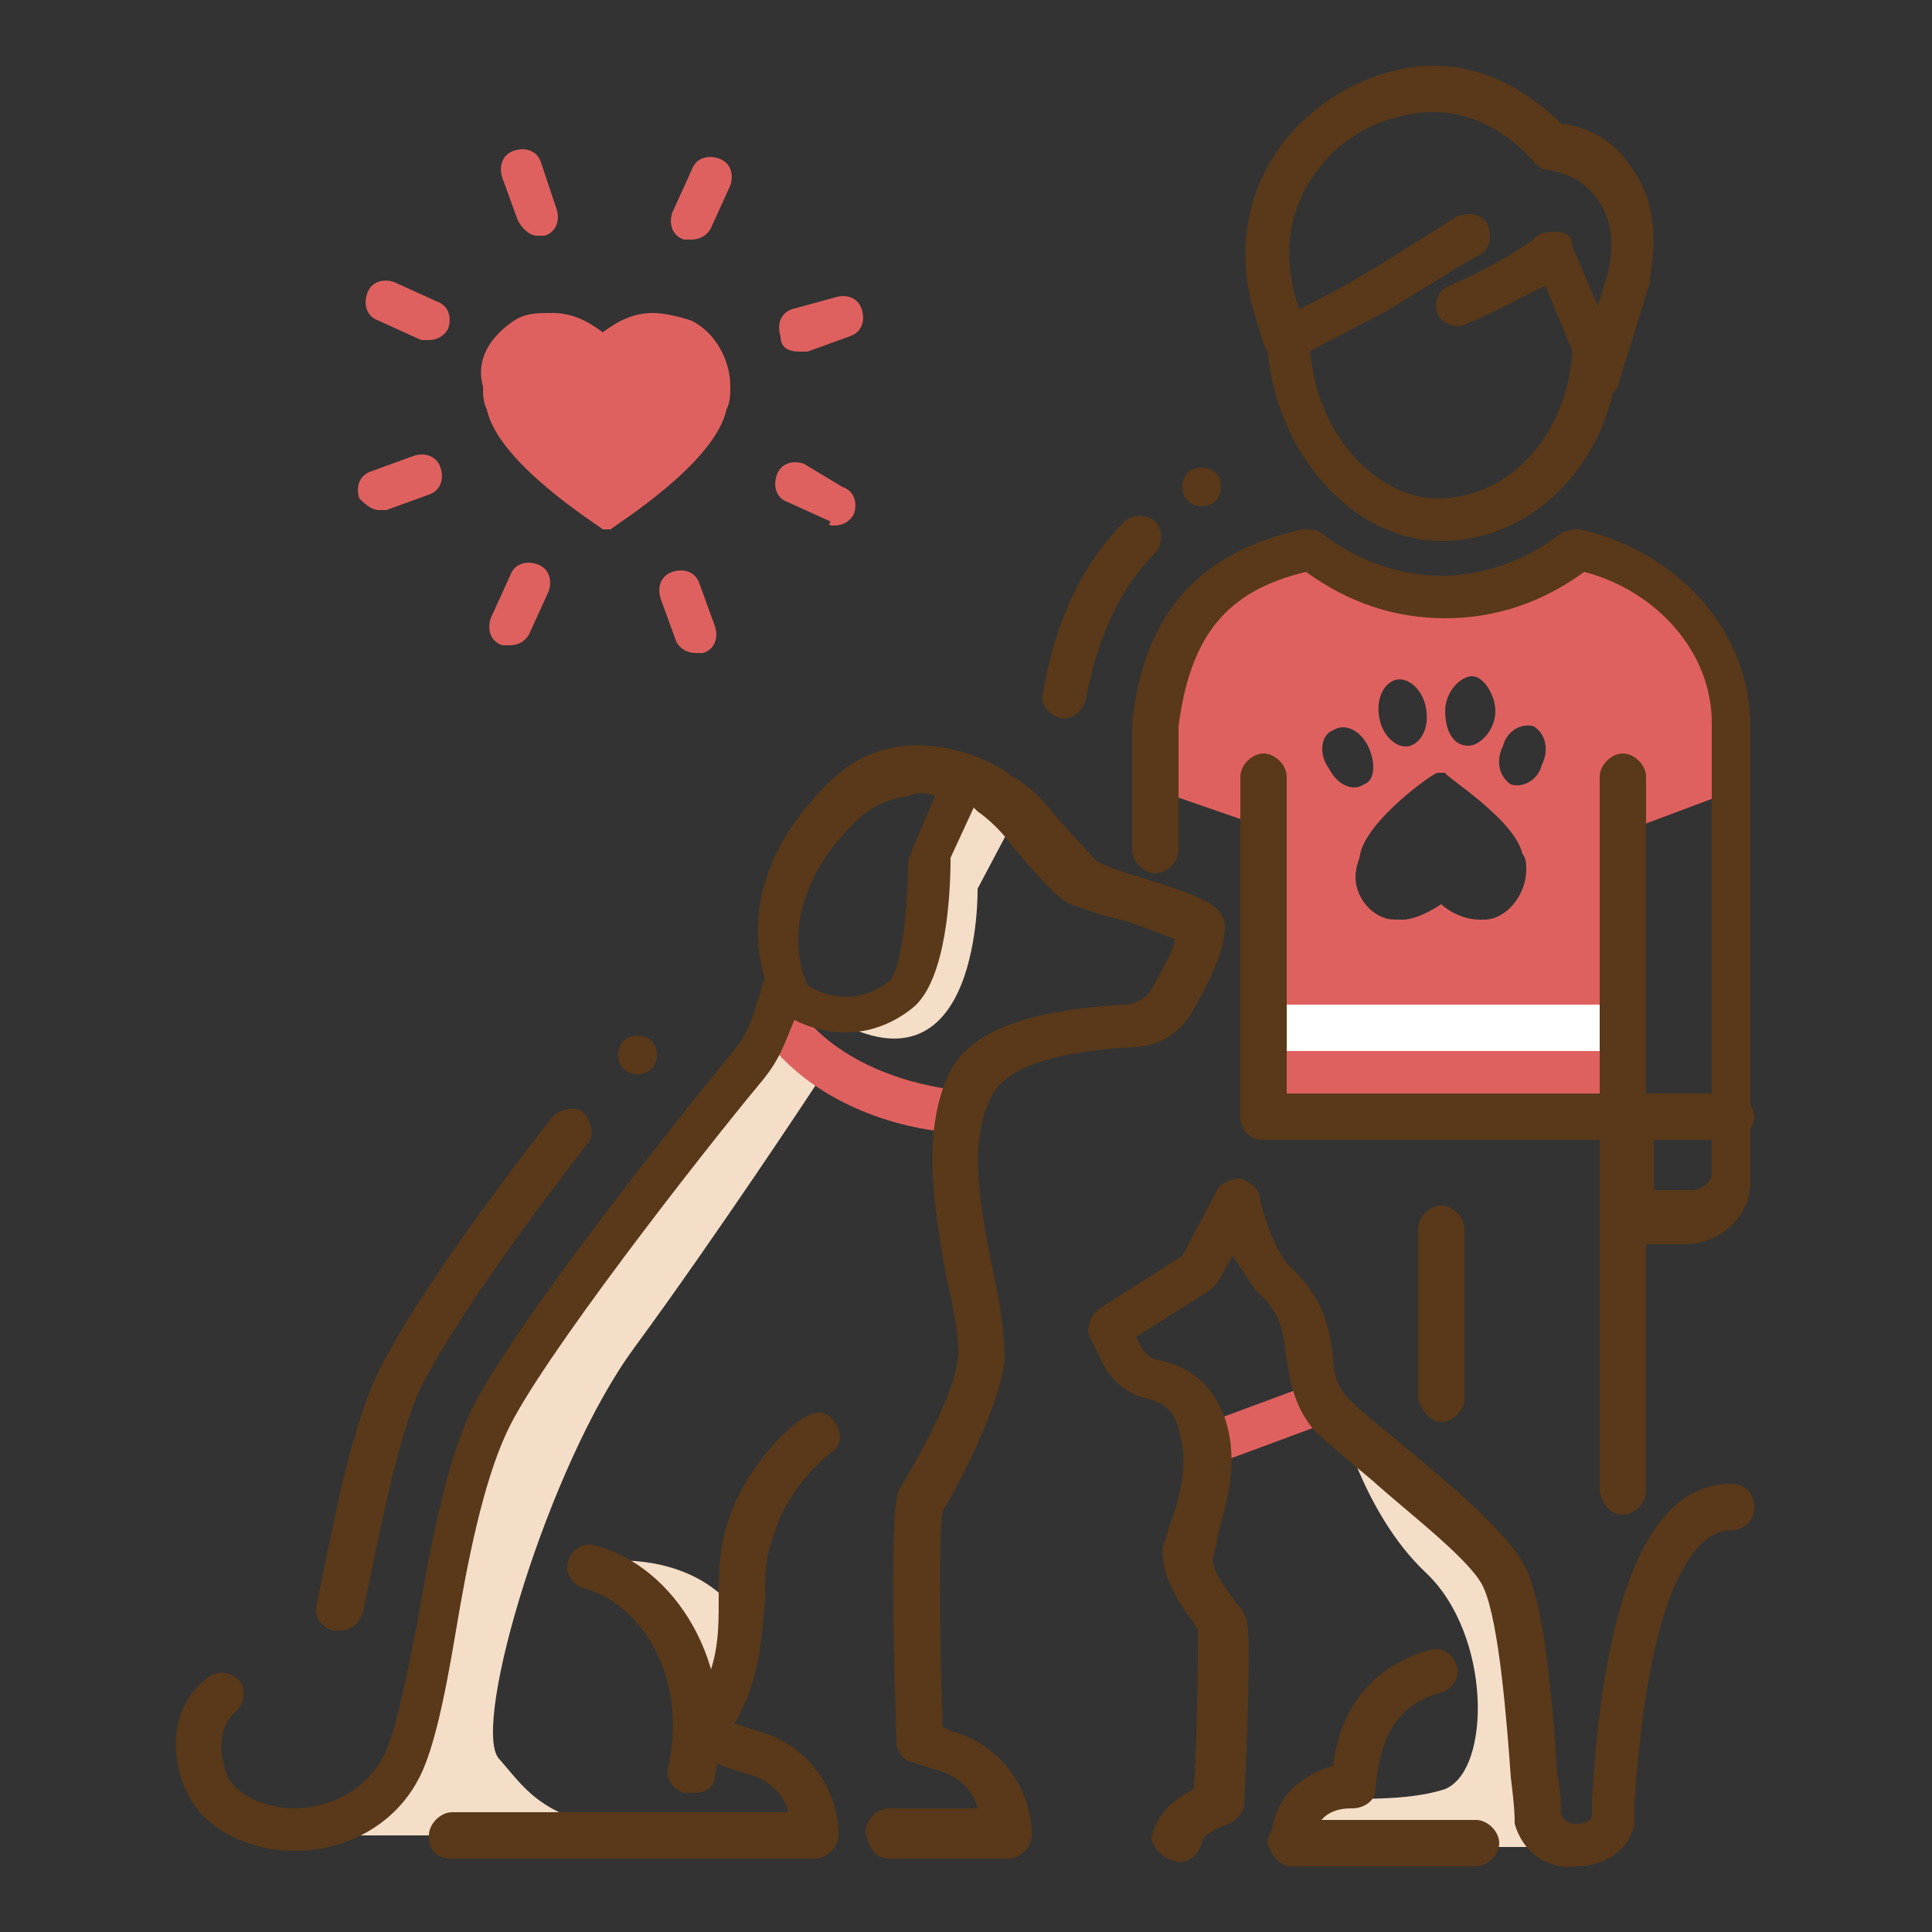 <?xml version="1.0" encoding="utf-8"?>
<!-- Generator: Adobe Illustrator 22.0.1, SVG Export Plug-In . SVG Version: 6.00 Build 0)  -->
<svg version="1.1" id="Layer_1" xmlns="http://www.w3.org/2000/svg" xmlns:xlink="http://www.w3.org/1999/xlink" x="0px" y="0px"
	 viewBox="0 0 50 50" style="enable-background:new 0 0 50 50;" xml:space="preserve">
<rect x="0" y="0" width="50" height="50" fill="#333333" stroke="none"/>
<style type="text/css">
	.st0{fill:#DF615F;}
	.st1{fill:#F4DEC8;}
	.st2{fill:#FFFFFF;}
	.st3{fill:#593919;}
</style>
<g>
	<path class="st0" d="M34.4,19.9c0.2,0.4,0.6,0.6,0.9,0.4c0.3-0.1,0.3-0.6,0.1-1c-0.2-0.4-0.6-0.6-0.9-0.4
		C34.2,19,34.1,19.5,34.4,19.9 M35.7,23.7c0.2,0.1,0.3,0.1,0.6,0.1c0.3,0,0.7-0.2,1-0.4c0.2,0.2,0.6,0.4,1,0.4c0.2,0,0.3,0,0.5-0.1
		c0.4-0.2,0.7-0.7,0.7-1.2c0-0.1,0-0.3-0.1-0.4c-0.2-0.9-2-2-2-2.1c0,0-0.1,0-0.1,0s-0.1,0-0.1,0c-0.1,0-1.8,1.2-2,2.1
		c0,0.1-0.1,0.3-0.1,0.4C35,23,35.3,23.5,35.7,23.7 M39.7,18.8c-0.3-0.1-0.7,0.1-0.8,0.5c-0.2,0.4-0.1,0.8,0.2,1
		c0.3,0.1,0.7-0.1,0.8-0.5C40.1,19.4,40,19,39.7,18.8 M38.1,17.5c-0.3,0-0.7,0.4-0.7,0.9c0,0.5,0.2,0.9,0.6,0.9
		c0.3,0,0.7-0.4,0.7-0.9C38.7,18,38.4,17.5,38.1,17.5 M36.9,18.3c-0.1-0.5-0.5-0.8-0.8-0.7c-0.3,0.1-0.5,0.5-0.4,1
		c0.1,0.5,0.5,0.8,0.8,0.7C36.8,19.2,37,18.8,36.9,18.3 M33.8,14.2c1,0.8,2.2,1.2,3.4,1.2c1.3,0,2.5-0.4,3.4-1.2
		c2.3,0.5,3.9,2.4,3.9,4.6v1.8l-2.4,0.9L42.1,29c0,0-2,0-2.1,0h-7.5l-0.1-7.7l-2.6-0.9l0-1.7C29.8,18.8,31.5,14.8,33.8,14.2"/>
	<path class="st0" d="M13.3,8.3c0.3-0.2,0.6-0.2,1-0.2c0.5,0,0.9,0.2,1.3,0.5c0.4-0.3,0.8-0.5,1.3-0.5c0.3,0,0.7,0.1,1,0.2
		c0.6,0.3,1,1,1,1.7c0,0.2,0,0.4-0.1,0.6c-0.3,1.4-2.9,3-3,3.1c0,0-0.1,0-0.1,0c0,0-0.1,0-0.1,0c-0.1-0.1-2.7-1.7-3-3.1
		c-0.1-0.2-0.1-0.4-0.1-0.6C12.3,9.3,12.7,8.7,13.3,8.3"/>
	<path class="st1" d="M34.6,36.4c0,0,0.6,2.7,2.3,4.3s1.7,5.1,0.5,5.6c-1.2,0.4-3.2,0.2-3.2,0.2l-0.3,1.3h6.6l-0.9-2.6L39,40.7
		L34.6,36.4z"/>
	<path class="st1" d="M26.2,21.3L25.3,23c0,0,0.1,5.5-3.7,3.4l1.7-0.4l0.6-2.8l0.5-2.5l0.9-0.6L26.2,21.3z"/>
	<path class="st1" d="M15.8,40.4c0,0,1.8-0.2,3,1c0,0,0.1,1.9-0.4,2.5C18,44.5,15.8,40.4,15.8,40.4"/>
	<path class="st1" d="M21.1,28.1c0,0-2.5,3.8-4.7,6.8c-2.2,3-4.2,9.7-3.5,10.6c0.8,0.9,1.2,1.8,4.5,2H8.2c0,0,2.6-1.3,3.1-4.5
		c0.5-3.2,1.7-6.9,4.5-11.1c2.8-4.1,4-5.2,4-5.2l0.6,0.6L21.1,28.1z"/>
	<path class="st2" d="M32.8,27.2h9c0.3,0,0.6-0.3,0.6-0.6c0-0.3-0.3-0.6-0.6-0.6h-9c-0.3,0-0.6,0.3-0.6,0.6
		C32.2,26.9,32.5,27.2,32.8,27.2"/>
	<path class="st3" d="M27.5,18.6c0.3,0,0.5-0.2,0.6-0.5c0.3-1.6,0.9-2.9,1.8-3.8c0.2-0.2,0.2-0.6,0-0.8c-0.2-0.2-0.6-0.2-0.8,0
		c-1.1,1.1-1.8,2.6-2.1,4.4C26.9,18.2,27.1,18.5,27.5,18.6C27.5,18.5,27.5,18.6,27.5,18.6"/>
	<path class="st3" d="M42,32.2h1.6c0.9,0,1.7-0.7,1.7-1.6V18.8c0-2.4-1.8-4.5-4.4-5.1c-0.2,0-0.3,0-0.5,0.1c-0.9,0.7-2,1.1-3.1,1.1
		c-1.1,0-2.2-0.4-3.1-1.1c-0.1-0.1-0.3-0.1-0.5-0.1c-2.7,0.6-4.1,2.2-4.4,5c0,0,0,0,0,0.1V22c0,0.3,0.3,0.6,0.6,0.6
		c0.3,0,0.6-0.3,0.6-0.6v-3.2c0.3-2.3,1.2-3.5,3.3-4c1.1,0.8,2.3,1.2,3.6,1.2c1.3,0,2.5-0.4,3.6-1.2c1.9,0.5,3.3,2.1,3.3,3.9v11.7
		c0,0.2-0.3,0.4-0.5,0.4h-1v-1.9c0-0.3-0.3-0.6-0.6-0.6c-0.3,0-0.6,0.3-0.6,0.6v2.5C41.5,31.9,41.7,32.2,42,32.2"/>
	<path class="st3" d="M37.3,14c2.5,0,4.5-2.2,4.6-5c0-0.1,0-0.2,0-0.2V8.7c0-0.3-0.3-0.6-0.6-0.6c-0.3,0-0.6,0.3-0.6,0.6v0.1
		c0,0.1,0,0.1,0,0.2c0,0,0,0,0,0c-0.1,2.2-1.6,3.9-3.5,3.9c-1.5,0-3.2-1.6-3.3-4c0-0.3-0.3-0.6-0.6-0.5c-0.3,0-0.6,0.3-0.5,0.6
		C33,11.7,35,14,37.3,14"/>
	<path class="st3" d="M42,39.2c0.3,0,0.6-0.3,0.6-0.6v-9.7c0-0.3-0.3-0.6-0.6-0.6c-0.3,0-0.6,0.3-0.6,0.6v9.7
		C41.5,39,41.7,39.2,42,39.2"/>
	<path class="st3" d="M32.7,29.4c0.3,0,0.6-0.3,0.6-0.6v-8.7c0-0.3-0.3-0.6-0.6-0.6c-0.3,0-0.6,0.3-0.6,0.6v8.7
		C32.1,29.1,32.3,29.4,32.7,29.4"/>
	<path class="st3" d="M42,30.1c0.3,0,0.6-0.3,0.6-0.6v-9.4c0-0.3-0.3-0.6-0.6-0.6c-0.3,0-0.6,0.3-0.6,0.6v9.4
		C41.5,29.9,41.7,30.1,42,30.1"/>
	<path class="st3" d="M37.3,36.8c0.3,0,0.6-0.3,0.6-0.6v-4.4c0-0.3-0.3-0.6-0.6-0.6c-0.3,0-0.6,0.3-0.6,0.6v4.4
		C36.8,36.5,37,36.8,37.3,36.8"/>
	<path class="st3" d="M32.7,29.5h12.1c0.3,0,0.6-0.3,0.6-0.6c0-0.3-0.3-0.6-0.6-0.6H32.7c-0.3,0-0.6,0.3-0.6,0.6
		C32.1,29.2,32.3,29.5,32.7,29.5"/>
	<path class="st3" d="M41.4,10.3c0.2,0,0.5-0.2,0.5-0.4l0.8-2.6c0,0,0,0,0-0.1c0.2-1.1,0.1-2.1-0.5-2.9c-0.4-0.6-1-1-1.8-1.1
		c-0.4-0.4-1.6-1.5-3.3-1.5c-1.2,0-2.8,0.6-3.9,2c-0.6,0.8-1.3,2.2-0.8,4.2c0,0,0,0,0,0l0.3,1c0.1,0.3,0.4,0.5,0.7,0.4
		c0.3-0.1,0.5-0.4,0.4-0.7l-0.3-1c-0.3-1.2-0.1-2.3,0.6-3.2c0.8-1.1,2.1-1.5,3-1.5c1.6,0,2.6,1.3,2.6,1.3c0.1,0.1,0.2,0.2,0.4,0.2
		c0.5,0.1,0.9,0.3,1.2,0.7c0.4,0.5,0.5,1.2,0.3,2l-0.8,2.6c-0.1,0.3,0.1,0.6,0.4,0.7C41.2,10.3,41.3,10.3,41.4,10.3"/>
	<path class="st3" d="M41.4,9.9c0.1,0,0.1,0,0.2,0c0.3-0.1,0.4-0.4,0.3-0.7l-1.2-2.8C40.7,6.1,40.5,6,40.3,6c-0.2,0-0.4,0-0.5,0.1
		c0,0-0.7,0.6-2.3,1.3c-0.3,0.1-0.4,0.5-0.3,0.7c0.1,0.3,0.5,0.4,0.7,0.3C38.9,8,39.5,7.6,40,7.4l0.9,2.2C41,9.8,41.2,9.9,41.4,9.9"
		/>
	<path class="st3" d="M33.4,9.3c0.1,0,0.2,0,0.3-0.1c0,0,1.1-0.6,2.1-1.1c1-0.6,2.4-1.5,2.5-1.5c0.3-0.2,0.3-0.5,0.2-0.8
		c-0.2-0.3-0.5-0.3-0.8-0.2c0,0-1.4,0.9-2.4,1.5c-1,0.6-2.1,1.1-2.1,1.1c-0.3,0.1-0.4,0.5-0.2,0.8C33,9.2,33.2,9.3,33.4,9.3"/>
	<path class="st3" d="M16,27.3c0-0.3,0.2-0.5,0.5-0.5c0.3,0,0.5,0.2,0.5,0.5c0,0.3-0.2,0.5-0.5,0.5C16.2,27.8,16,27.6,16,27.3"/>
	<path class="st3" d="M30.6,12.6c0-0.3,0.2-0.5,0.5-0.5c0.3,0,0.5,0.2,0.5,0.5c0,0.3-0.2,0.5-0.5,0.5C30.8,13.1,30.6,12.9,30.6,12.6
		"/>
	<path class="st0" d="M13.9,6.1c0.1,0,0.1,0,0.2,0c0.3-0.1,0.4-0.4,0.3-0.7L14,4.2c-0.1-0.3-0.4-0.4-0.7-0.3C13,4,12.9,4.3,13,4.6
		l0.4,1.1C13.5,5.9,13.7,6.1,13.9,6.1"/>
	<path class="st0" d="M17.9,6.2c0.2,0,0.4-0.1,0.5-0.3l0.5-1.1c0.1-0.3,0-0.6-0.3-0.7c-0.3-0.1-0.6,0-0.7,0.3l-0.5,1.1
		c-0.1,0.3,0,0.6,0.3,0.7C17.7,6.2,17.8,6.2,17.9,6.2"/>
	<path class="st0" d="M20.7,9.1c0.1,0,0.1,0,0.2,0L22,8.7c0.3-0.1,0.4-0.4,0.3-0.7c-0.1-0.3-0.4-0.4-0.7-0.3L20.5,8
		c-0.3,0.1-0.4,0.4-0.3,0.7C20.2,9,20.4,9.1,20.7,9.1"/>
	<path class="st0" d="M21.6,13.6c0.2,0,0.4-0.1,0.5-0.3c0.1-0.3,0-0.6-0.3-0.7L20.8,12c-0.3-0.1-0.6,0-0.7,0.3
		c-0.1,0.3,0,0.6,0.3,0.7l1.1,0.5C21.4,13.6,21.5,13.6,21.6,13.6"/>
	<path class="st0" d="M18,16.9c0.1,0,0.1,0,0.2,0c0.3-0.1,0.4-0.4,0.3-0.7l-0.4-1.1c-0.1-0.3-0.4-0.4-0.7-0.3
		c-0.3,0.1-0.4,0.4-0.3,0.7l0.4,1.1C17.6,16.8,17.8,16.9,18,16.9"/>
	<path class="st0" d="M13.2,16.7c0.2,0,0.4-0.1,0.5-0.3l0.5-1.1c0.1-0.3,0-0.6-0.3-0.7c-0.3-0.1-0.6,0-0.7,0.3l-0.5,1.1
		c-0.1,0.3,0,0.6,0.3,0.7C13,16.7,13.1,16.7,13.2,16.7"/>
	<path class="st0" d="M9.8,13.2c0.1,0,0.1,0,0.2,0l1.1-0.4c0.3-0.1,0.4-0.4,0.3-0.7c-0.1-0.3-0.4-0.4-0.7-0.3l-1.1,0.4
		c-0.3,0.1-0.4,0.4-0.3,0.7C9.4,13,9.6,13.2,9.8,13.2"/>
	<path class="st0" d="M11.1,8.8c0.2,0,0.4-0.1,0.5-0.3c0.1-0.3,0-0.6-0.3-0.7l-1.1-0.5c-0.3-0.1-0.6,0-0.7,0.3
		c-0.1,0.3,0,0.6,0.3,0.7l1.1,0.5C10.9,8.8,11,8.8,11.1,8.8"/>
	<path class="st0" d="M31.5,37.8c0.1,0,0.1,0,0.2,0l2.7-1c0.3-0.1,0.4-0.4,0.3-0.7s-0.4-0.4-0.7-0.3l-2.7,1
		c-0.3,0.1-0.4,0.4-0.3,0.7C31,37.6,31.2,37.8,31.5,37.8"/>
	<path class="st3" d="M30.5,48.2c0.3,0,0.5-0.2,0.6-0.5c0-0.2,0.4-0.4,0.7-0.5c0.2-0.1,0.4-0.3,0.4-0.5c0.2-4.6,0.1-4.8,0-4.9
		c0-0.1-0.1-0.2-0.2-0.3c-0.2-0.3-0.7-0.9-0.6-1.2c0-0.1,0.1-0.3,0.1-0.5c0.2-0.8,0.6-1.9,0.2-3.1c-0.3-0.8-0.8-1.3-1.7-1.5
		c-0.2,0-0.4-0.2-0.5-0.4l-0.1-0.2l1.9-1.2c0.1-0.1,0.1-0.1,0.2-0.2l0.4-0.7c0.2,0.3,0.4,0.6,0.6,0.9c0.7,0.6,0.7,1.1,0.8,1.8
		c0.1,0.6,0.2,1.2,0.7,1.8c0.3,0.3,0.9,0.8,1.5,1.3c1,0.9,2.6,2.1,2.9,2.8c0.4,0.9,0.6,3.5,0.7,4.9c0.1,0.8,0.1,1,0.1,1.2
		c0.2,0.7,0.8,1.2,1.6,1.1c0.8,0,1.4-0.5,1.5-1.1c0-0.1,0-0.2,0-0.5c0.4-6.2,1.8-7.1,2.5-7.1h0c0.3,0,0.6-0.2,0.6-0.6
		c0-0.3-0.2-0.6-0.6-0.6h0c-2.7,0-3.4,4.7-3.6,8.2c0,0.2,0,0.4,0,0.4c0,0.1-0.2,0.2-0.4,0.2c-0.3,0-0.4-0.2-0.4-0.3
		c0-0.1,0-0.5-0.1-1c-0.1-1.6-0.3-4.2-0.8-5.3c-0.4-0.8-1.5-1.8-3.2-3.2c-0.6-0.5-1.1-0.9-1.4-1.2c-0.3-0.3-0.4-0.7-0.4-1.1
		c-0.1-0.7-0.2-1.5-1.2-2.4C32.8,32,32.6,31,32.6,31c0-0.2-0.2-0.4-0.5-0.5c-0.2,0-0.5,0.1-0.6,0.3l-0.9,1.7l-2.2,1.4
		c-0.2,0.2-0.3,0.5-0.2,0.7l0.3,0.6c0.2,0.5,0.7,0.9,1.2,1c0.4,0.1,0.7,0.3,0.8,0.8c0.3,0.9,0,1.8-0.2,2.4c-0.1,0.2-0.1,0.4-0.2,0.6
		c-0.1,0.7,0.4,1.5,0.8,2c0,0.1,0.1,0.1,0.1,0.2c0,0.4,0,2.3-0.1,4.1c-0.4,0.2-1,0.6-1.1,1.3C29.9,47.9,30.1,48.1,30.5,48.2
		C30.5,48.2,30.5,48.2,30.5,48.2"/>
	<path class="st3" d="M33.4,48.3h4.8c0.3,0,0.6-0.3,0.6-0.6c0-0.3-0.3-0.6-0.6-0.6h-4.8c-0.3,0-0.6,0.3-0.6,0.6
		C32.9,48,33.1,48.3,33.4,48.3"/>
	<path class="st0" d="M24.6,29.3c0.3,0,0.5-0.2,0.6-0.5c0-0.3-0.2-0.6-0.5-0.6c0,0-2.5-0.2-3.9-1.9c-0.2-0.2-0.6-0.3-0.8-0.1
		c-0.2,0.2-0.3,0.6-0.1,0.8C21.6,29.1,24.4,29.3,24.6,29.3C24.5,29.3,24.5,29.3,24.6,29.3"/>
	<path class="st3" d="M8.8,42.2c0.3,0,0.5-0.2,0.6-0.5c0.4-1.9,0.8-4.1,1.4-5.6c0.5-1.1,2-3.4,4.4-6.5c0.2-0.2,0.1-0.6-0.1-0.8
		c-0.2-0.2-0.6-0.1-0.8,0.1c-2.5,3.2-4,5.5-4.6,6.8c-0.7,1.6-1.1,3.9-1.5,5.8c-0.1,0.3,0.1,0.6,0.4,0.7C8.8,42.2,8.8,42.2,8.8,42.2"
		/>
	<path class="st3" d="M7.6,47.9c1.4,0,2.6-0.7,3.2-1.8c0.4-0.7,0.7-2.1,1-3.9c0.3-1.8,0.7-3.8,1.3-5.1c0.8-1.8,5.1-7.3,6.6-9.1
		c0.5-0.6,0.6-1,0.9-1.7c0.1-0.2,0.1-0.3,0.2-0.6c0.1-0.3,0-0.6-0.3-0.7c-0.3-0.1-0.6,0-0.7,0.3c-0.1,0.2-0.1,0.4-0.2,0.6
		c-0.2,0.7-0.3,0.9-0.7,1.4c-0.1,0.1-5.8,7.1-6.8,9.4c-0.6,1.4-1,3.5-1.3,5.3c-0.3,1.5-0.6,3-0.9,3.5c-0.7,1.2-1.9,1.3-2.3,1.3
		c-0.8,0-1.5-0.4-1.7-0.8c0,0-0.5-1.1,0.2-1.7c0.2-0.2,0.3-0.5,0.1-0.8c-0.2-0.2-0.5-0.3-0.8-0.1c-1.2,0.9-0.9,2.4-0.5,3.1
		c0.4,0.8,1.5,1.4,2.7,1.4C7.6,47.9,7.6,47.9,7.6,47.9"/>
	<path class="st3" d="M30.7,24.5 M24.2,20.6L23.6,22c0,0.1-0.1,0.2-0.1,0.3c0,1.3-0.2,2.9-0.5,3.1c-0.9,0.7-1.8,0.3-2.1,0.1
		c-0.2-0.4-0.8-2.2,1.2-4.2c0.4-0.4,0.8-0.6,1.4-0.7C23.7,20.5,24,20.5,24.2,20.6 M23,48.1h3.1c0.3,0,0.6-0.3,0.6-0.6
		c0-1.3-0.9-2.4-2.1-2.7l-0.2-0.1c-0.1-2.5-0.1-5.2,0-5.6c0.7-1.2,1.5-2.9,1.6-3.9c0-0.6-0.1-1.4-0.3-2.3c-0.3-1.5-0.7-3.4,0-4.6
		c0.4-0.7,1.7-1.1,3.6-1.2c0.7,0,1.3-0.4,1.6-1c0.8-1.4,0.8-1.9,0.8-2.2c-0.1-0.5-0.6-0.7-2.2-1.2c-0.4-0.1-0.9-0.3-1.1-0.4
		c-0.1-0.1-0.3-0.3-1.1-1.2c-0.3-0.4-0.7-0.8-1.1-1c-0.6-0.5-1.8-0.9-2.8-0.8c-0.8,0.1-1.4,0.4-2,1c-2.9,2.9-1.4,5.5-1.4,5.6
		c0,0.1,0.1,0.1,0.1,0.2c0.6,0.5,2.1,1.1,3.5,0c0.9-0.7,1-3,1-3.9l0.6-1.3c0,0,0,0,0,0c0,0,0.1,0.1,0.1,0.1c0.3,0.2,0.7,0.6,0.9,0.9
		c1.1,1.3,1.3,1.4,1.5,1.5c0.3,0.1,0.8,0.3,1.3,0.4c0.4,0.1,1.1,0.4,1.4,0.5c0,0.2-0.2,0.6-0.6,1.3c-0.1,0.2-0.4,0.4-0.7,0.4
		c-1.7,0.1-3.8,0.4-4.5,1.7c-0.8,1.6-0.4,3.7-0.1,5.4c0.2,0.8,0.3,1.5,0.3,1.9c0,0.7-0.6,2-1.5,3.5c-0.1,0.1-0.3,0.6-0.1,6.6
		c0,0.2,0.2,0.5,0.4,0.5l0.6,0.2c0.5,0.1,1,0.5,1.1,1H23c-0.3,0-0.6,0.3-0.6,0.6C22.5,47.9,22.7,48.1,23,48.1"/>
	<path class="st3" d="M11.7,48.1h6.7c0.3,0,0.6-0.3,0.6-0.6c0-0.3-0.3-0.6-0.6-0.6h-6.7c-0.3,0-0.6,0.3-0.6,0.6
		C11.1,47.9,11.3,48.1,11.7,48.1"/>
	<path class="st3" d="M18,46.4c0.3,0,0.5-0.2,0.5-0.4c0.6-3-1.1-5.5-3.1-6c-0.3-0.1-0.6,0.1-0.7,0.4c-0.1,0.3,0.1,0.6,0.4,0.7
		c1.5,0.4,2.7,2.3,2.2,4.6c-0.1,0.3,0.1,0.6,0.4,0.7C17.9,46.4,18,46.4,18,46.4"/>
	<path class="st3" d="M18,48.1h3.1c0.3,0,0.6-0.3,0.6-0.6c0-1.3-0.9-2.4-2.1-2.7l-0.6-0.2c-0.3-0.1-0.6,0.1-0.7,0.4
		c-0.1,0.3,0.1,0.6,0.4,0.7l0.6,0.2c0.5,0.1,1,0.5,1.1,1H18c-0.3,0-0.6,0.3-0.6,0.6C17.4,47.9,17.7,48.1,18,48.1"/>
	<path class="st3" d="M18.4,45.1c0.2,0,0.4-0.1,0.5-0.3c0.8-1.3,0.8-2.4,0.9-3.4c0-0.6,0-1.1,0.2-1.6c0.4-1.4,1.5-2.2,1.5-2.2
		c0.3-0.2,0.3-0.5,0.1-0.8c-0.2-0.3-0.5-0.3-0.8-0.1c-0.1,0-1.5,1.1-2,2.8c-0.2,0.7-0.2,1.3-0.2,1.9c0,0.9,0,1.8-0.7,2.8
		c-0.2,0.3-0.1,0.6,0.2,0.8C18.2,45.1,18.3,45.1,18.4,45.1"/>
	<path class="st3" d="M33.4,48.1c0.3,0,0.5-0.2,0.6-0.5c0.1-0.8,0.8-0.8,1-0.8c0.3,0,0.6-0.2,0.6-0.5c0.1-1.4,0.6-2.2,1.7-2.5
		c0.3-0.1,0.5-0.4,0.4-0.7c-0.1-0.3-0.4-0.5-0.7-0.4c-1.4,0.4-2.3,1.4-2.5,3c-0.7,0.2-1.5,0.7-1.6,1.8
		C32.8,47.8,33.1,48.1,33.4,48.1C33.4,48.1,33.4,48.1,33.4,48.1"/>
</g>
</svg>
